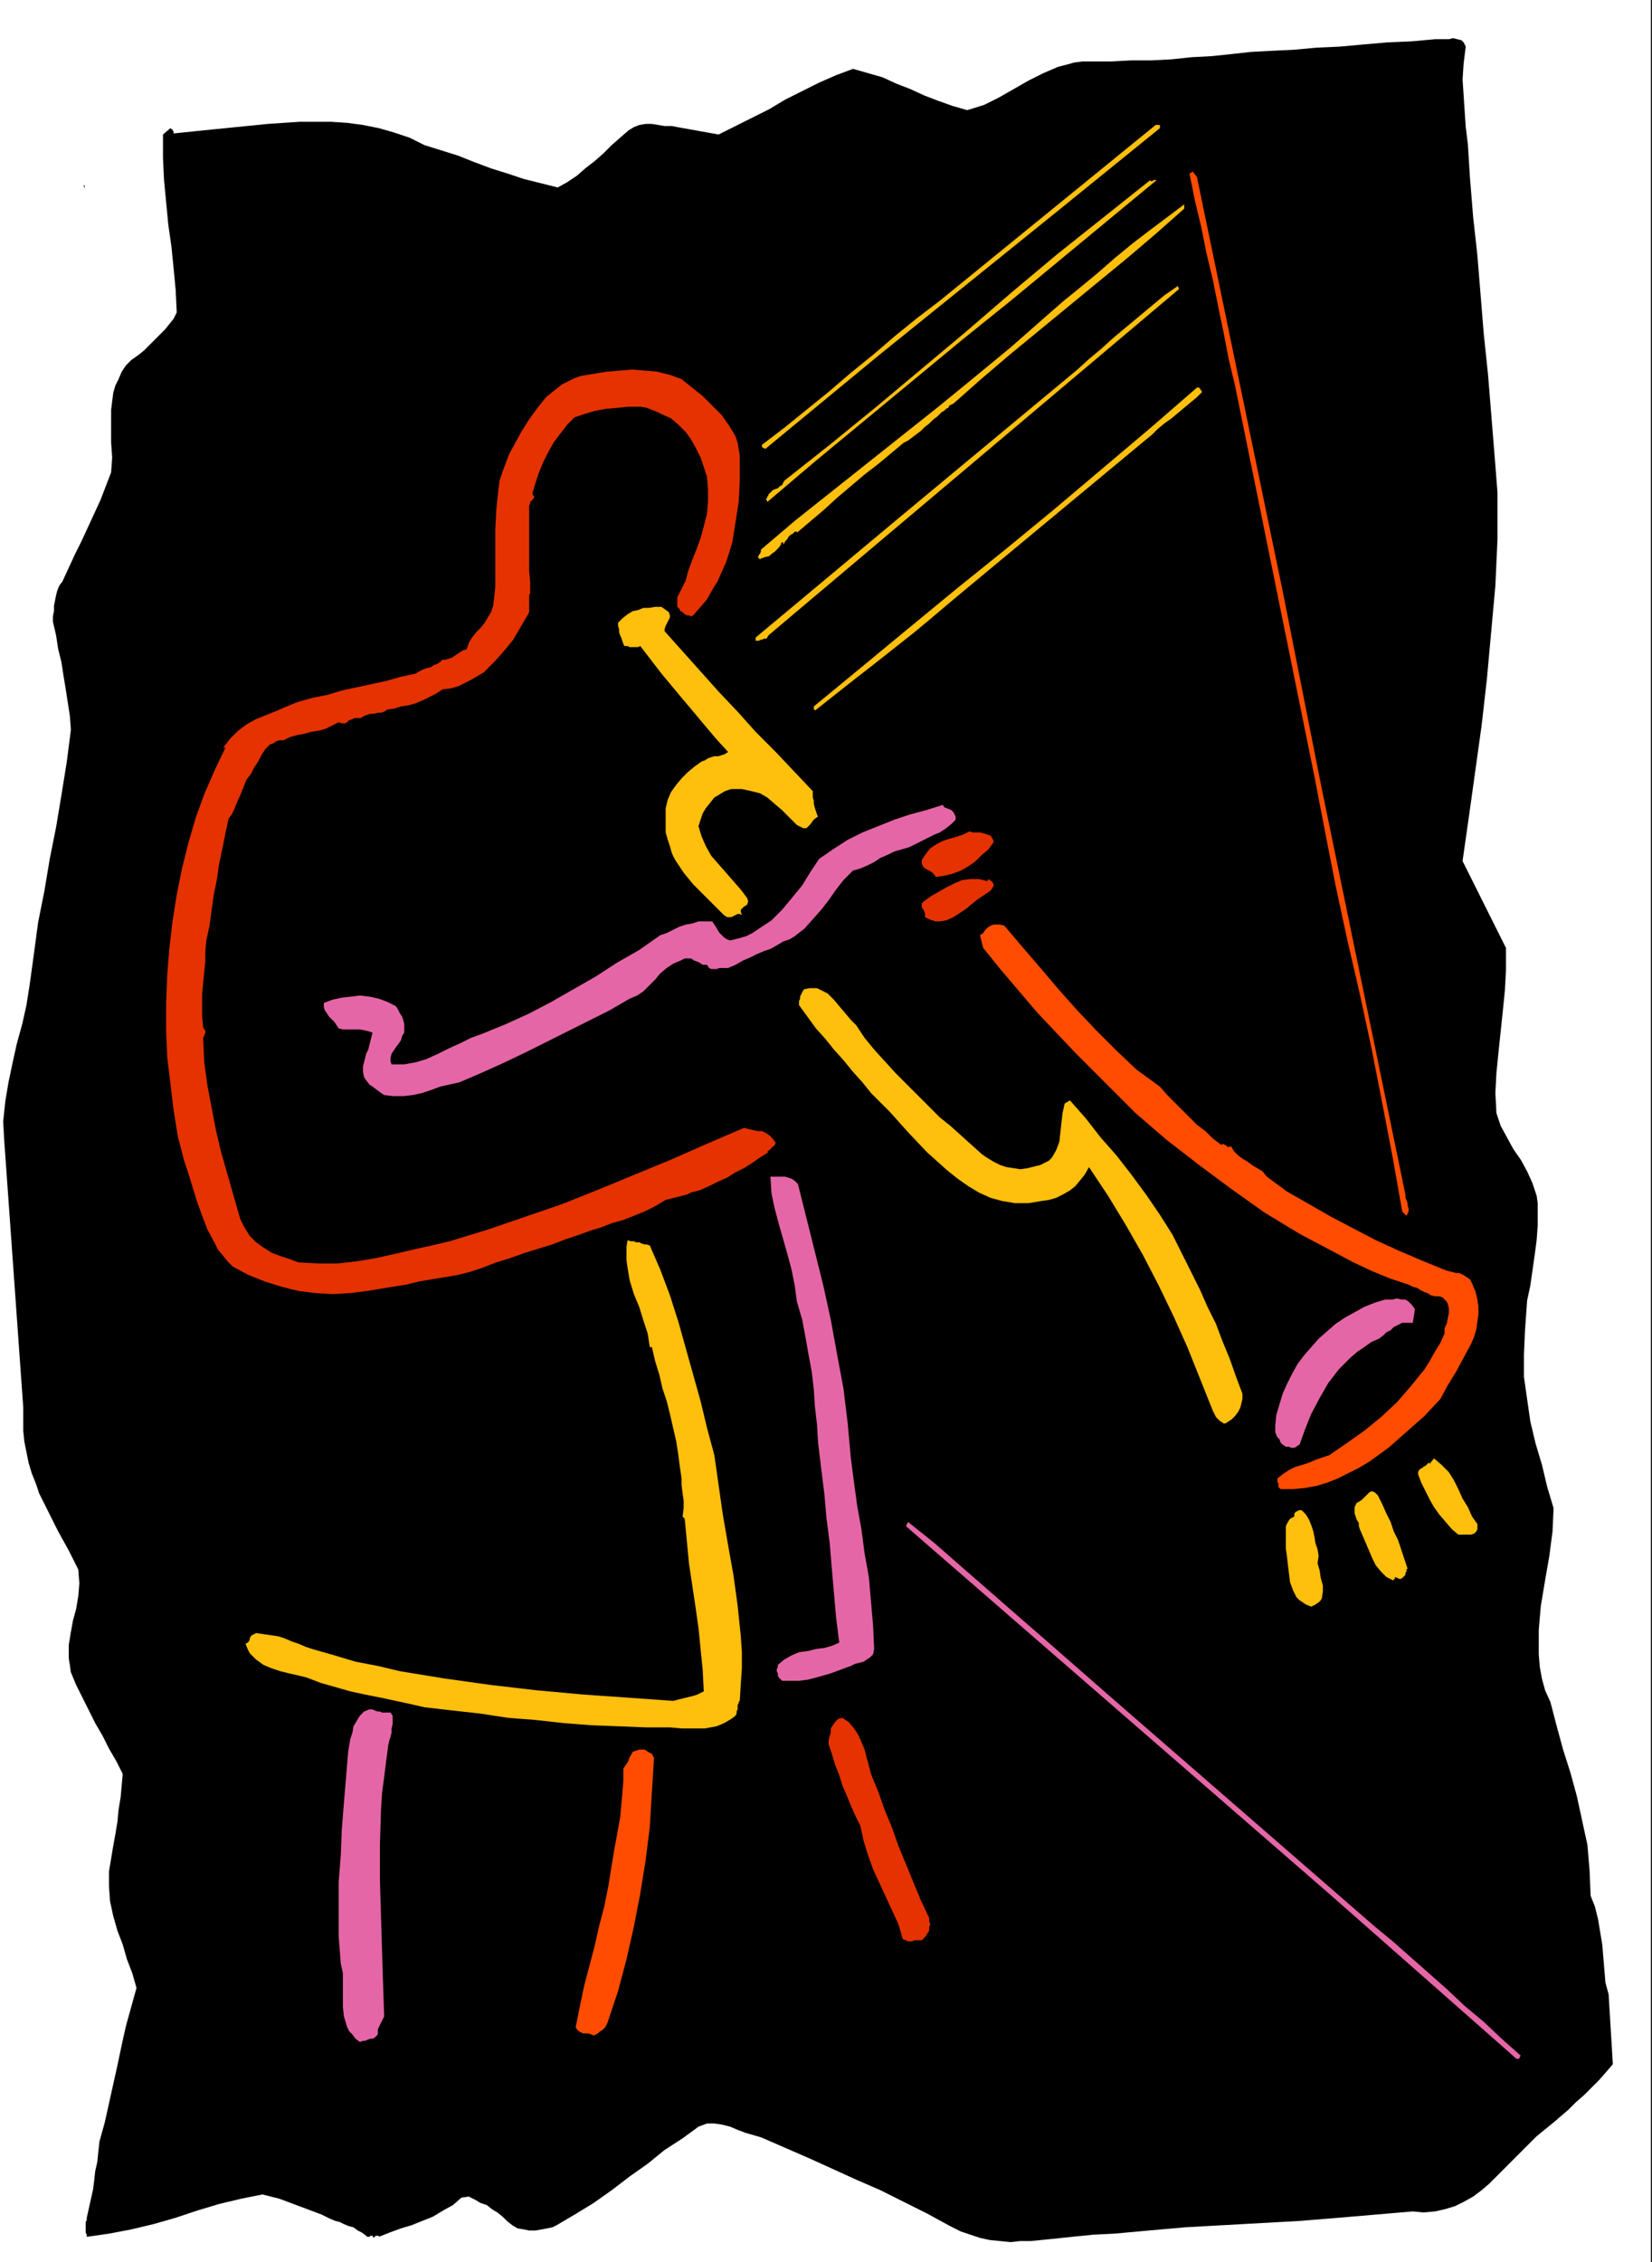 <svg xmlns="http://www.w3.org/2000/svg" width="5.199in" height="683.04" fill-rule="evenodd" stroke-linecap="round" preserveAspectRatio="none" viewBox="0 0 1561 2136"><style>.brush1{fill:#000}.pen1{stroke:none}</style><path d="M1560 0h1v2136h-1V0zm-175 44-2 16-1 15 1 15 1 15 1 15 2 16 1 16 1 16 3 37 4 36 3 37 3 37 4 38 3 37 3 37 3 38v44l-2 44-4 44-4 44-5 44-6 43-6 43-6 42 41 82v21l-1 19-2 20-2 19-2 19-2 20-1 19 1 19 4 12 6 11 6 11 7 10 6 11 5 11 2 6 2 6 1 7v21l-1 14-2 15-2 14-2 14-3 14-1 14-1 14-1 23v21l3 21 3 21 5 21 6 20 5 21 6 20-1 22-3 23-4 23-4 24-1 11-1 12v23l1 12 2 11 3 11 5 11 6 23 6 22 7 22 6 22 5 23 5 23 2 24 1 24 4 10 3 12 2 12 2 12 1 12 1 12 1 12 3 11 4 66-6 7-7 8-7 7-7 7-8 7-7 7-7 6-7 6-16 13-15 15-15 15-15 15-7 6-8 6-9 5-8 4-10 3-9 2-11 1-10-1-35 3-35 3-37 3-36 2-36 2-36 2-34 3-33 3-20 1-20 2-19 2-20 2h-10l-9 1-10-1-10-1-9-2-9-3-9-3-10-5-22-12-22-11-22-11-23-10-22-10-22-10-23-10-23-10-7-2-7-2-8-3-7-3-8-2-7-1h-7l-8 3-15 11-17 11-16 13-17 12-17 13-17 12-18 11-17 10-4 2-5 1-5 1-6 1h-6l-5-1-6-1-5-3-5-4-4-4-5-4-5-3-5-4-6-2-5-3-6-3-7 1-8 7-9 5-10 6-10 4-10 4-10 3-11 4-10 4v-1h-3l-1 1-1 1-1-2h-2l-1 1h-2l-1-1-4-3-4-2-4-3-4-1-5-2-4-2-4-1-5-2-8-4-8-3-8-3-8-3-8-3-8-3-8-2-8-2-20 4-21 5-20 6-21 7-21 6-21 5-21 4-21 3v-2l-1-2v-10l1-2v-2l2-9 2-9 2-9 1-8 1-9 2-9 1-10 1-9 5-18 4-18 4-18 4-18 4-19 4-18 5-18 5-18-4-14-5-13-4-14-5-13-4-14-3-14-1-14v-14l2-12 2-12 2-11 2-12 1-11 2-12 1-11 1-11-6-12-7-12-6-12-7-12-6-12-6-12-6-12-5-12-1-7-1-6v-13l2-12 2-11 3-11 2-12 1-12-1-13-9-18-10-18-9-18-9-18-3-9-4-10-3-10-2-10-2-10-1-10v-22L4 1077l-1-18 2-19 3-18 4-19 4-18 5-18 4-18 3-19 4-29 4-30 6-30 5-30 6-30 5-30 5-31 4-31-1-13-2-13-2-13-2-12-2-13-3-12-2-13-3-13v-5l1-5v-5l1-5 1-5 1-4 2-5 3-4 6-13 6-13 6-12 6-13 6-13 6-13 5-13 5-13 1-14-1-14v-31l1-8 1-8 2-7 3-6 3-7 4-6 5-5 7-5 5-4 5-5 5-5 5-5 5-5 4-5 4-5 3-6-1-21-2-21-2-20-3-21-2-21-2-21-1-21v-22l7-6 1 1h1v1l1 1v2l29-3 30-3 30-3 30-2h30l15 1 15 2 15 3 14 4 15 5 14 7 16 5 16 5 15 6 16 6 16 5 15 5 16 4 16 4 9-5 9-6 8-7 9-7 8-7 8-8 8-7 8-7 5-3 5-2 6-1h6l6 1 6 1h7l5 1 39 7 16-8 16-8 16-8 15-9 16-8 16-8 16-7 16-6 14 4 14 4 13 6 13 5 13 6 13 5 14 5 14 4 16-5 14-7 14-8 14-8 14-7 14-6 8-2 7-2 8-1h27l19-1h19l19-1 19-2 19-1 19-2 18-2 19-1 21-1 22-2 22-1 22-2 23-2 23-1 22-2h13l4-1 4 1 4 1 2 2 2 4z" class="pen1 brush1"/><path d="m1378 44 2 45 2 45 3 44 3 45 4 44 4 45 5 44 4 45h-2v1l3 4 2 21 1 22 1 21v22l-1 43-3 44-4 43-5 43-5 43-5 42-2 7-1 7-2 8-1 7-2 7-1 7-2 7-1 7 5 12 5 11 5 12 6 12 6 11 6 12 5 12 6 11-1 20-1 18-2 19-2 18-2 19-1 18-1 18-1 18 6 16 7 15 8 15 8 15 3 7 3 8 3 8 2 8 1 8v17l-2 9-4 21-4 22-2 22-2 22v44l2 22 4 22 3 13 5 13 4 12 4 13 4 13 2 13 1 6-1 7v7l-2 8-5 23-4 23-2 23v23l2 23 3 22 5 23 7 22 6 19 6 19 5 19 5 20 4 20 3 20 2 21 1 21 5 18 3 19 3 19 2 19 1 19 2 20 2 20 2 20-15 15-16 15-16 15-16 15-16 15-17 15-16 15-16 15-8 4-9 3-9 2-9 3-18 3-18 1-19 2h-19l-18 2-18 2-31 2-31 2-30 2-31 2-31 2-31 2-32 3-31 2-7-1-7-1-7 1-7 1-7 1h-7l-7-1-6-1-9-1-9-2-10-3-9-4-10-4-9-4-9-6-7-6-25-11-24-12-23-11-23-11-23-10-24-9-25-9-26-7h-14l-20 13-20 14-19 15-20 15-19 14-20 13-11 6-10 5-11 4-12 4h-3l-3-1-3-1-2-2-3-2-2-3-3-2-3-2-4-4-5-3-5-3-5-3-5-2-5-3-5-3-4-4-14 8-14 9-15 9-15 7-8 3-8 2-8 1-8 1-7-1-8-2-8-3-8-5-9-4-10-4-9-3-9-4-10-4-9-4-10-3-9-4-19 6-19 7-19 6-19 6-19 6-20 5-20 4-20 4 6-29 7-29 6-29 6-29 6-29 6-29 5-29 4-28-4-12-5-12-4-11-5-12-4-12-3-12-3-12-1-12 1-13 2-13 2-12 2-12 2-13 3-12 2-12 3-12 5-6-6-12-7-11-7-12-8-12-8-12-7-12-7-12-6-12-2-7-1-7v-7l1-7 2-13 2-14 2-13 1-13v-7l-1-7-2-6-2-7-7-13-7-13-7-13-7-13-6-13-5-13-4-15-2-14-3-39-2-39-2-38-3-38-2-39-3-38-3-38-4-39 6-28 5-27 6-28 6-27 5-28 6-27 5-28 6-28 3-4 1-4 1-5 1-5 1-5v-5l1-5 1-5 2-14 3-15 3-14 3-14 3-15 1-14v-7l-1-8-1-7-2-7-1-14-2-13-3-15-2-14-2-14-2-15-1-14-1-14 6-15 6-15 6-15 7-14 8-15 7-14 7-15 6-15 1-13v-23l-1-11v-11l1-11 1-6 1-6 2-5 3-6 6-7 5-6 6-6 6-6 6-7 6-6 6-6 7-6 3 4 2-3 2-3v-14l-1-4-1-3-1-19-2-19-2-19-2-19-1-20-1-19-1-20v-20l18-2 18-2 18-2 19-1 18-1 18-1h18l17-1 13 2 12 3 12 3 11 3 12 4 11 4 12 5 11 5 14 4 13 4 14 4 14 5 14 4 14 5 14 5 14 4 2 2 2 1 1 1h4l2 1 1 1 1 3h6l3-2 2-2 1-2 2-2 1-3 2-2 9-7 8-7 8-7 9-8 8-7 8-7 9-6 9-6 10 1 10 2 10 2 10 2 11 1 10 1 10 1 9-1 2-2 2-2 3-1 2-2 2-1 3-1 3-1 2-1 14-8 14-9 15-9 15-7 8-4 7-3 8-2 8-1 8-1h8l8 1 7 3 12 3 11 4 11 4 10 3 11 5 11 4 11 4 11 4 18-8 17-9 17-9 17-9 9-4 9-3 9-3 9-2 9-2 10-1 10-1 11 1 35-3 35-2 37-3 36-3 36-2 36-3 36-3 35-3 31 1zM80 178l-1-3h1v3z" class="pen1 brush1"/><path d="m933 832 1-2 4 3 1 3-1 2-2 3-3 2-3 2-3 2-3 2-5 4-6 5-6 4-6 4-7 3-6 1h-4l-3-1-3-1-4-2v-4l-1-2-1-2-1-1v-4l2-2 7-5 7-4 7-4 8-4 7-3 8-1h8l8 2zm6-37-5 7-6 5-6 6-7 5-7 4-8 3-8 2-8 1-1-2-2-2-3-2-2-1-2-1-2-2-1-3v-3l4-6 4-5 6-4 6-3 6-2 7-2 6-2 6-3 3 1h7l4 1 3 1 3 1 2 3 1 3zm-116 880 7 17 6 17 7 17 6 17 7 17 7 17 7 17 8 17v3l1 3-1 3v3l-2 3-1 2-2 2-2 2h-7l-2 1h-4l-2-1-3-1-4-14-6-13-6-13-6-13-6-13-5-14-4-13-3-14-5-10-4-9-4-10-4-9-3-10-4-10-3-10-3-9v-4l1-4 1-3v-4l2-3 2-3 3-3 4-1 6 4 5 6 4 6 3 7 3 7 2 8 2 7 2 8zM644 358l10 8 10 8 9 9 9 9 7 10 6 10 2 6 1 6 1 6v25l-1 19-3 19-3 19-3 10-3 9-4 9-4 9-5 8-5 9-6 7-7 8-2 1-2-1h-2l-2-1-2-2-2-1-1-2-2-2v-9l2-4 2-4 2-4 2-4 1-4 1-4 4-11 4-10 4-11 3-11 3-12 1-11v-12l-1-12-3-9-3-9-4-8-5-9-5-7-7-7-7-6-9-4-4-2-5-2-5-2-6-1h-10l-11 1-11 1-11 2-10 3-9 3-7 7-7 9-6 8-5 9-5 10-4 10-3 9-3 10 1 2 1 1-1 2-1 1-1 1-1 1v2l-1 1v62l1 11v10l-1 2v16l-1 2-7 12-7 12-9 11-9 10-10 10-12 7-6 3-6 3-7 2-8 1-6 4-6 3-6 3-7 3-7 2-7 1-6 2-7 1-3 2-3 1h-3l-4 1h-3l-3 1-3 1-3 2h-6l-2 1-3 1-2 2-2 1h-3l-3-1-6 3-6 3-7 2-7 1-7 2-6 1-7 2-6 3h-4l-3 1-3 2-3 1-4 4-4 6-3 6-4 6-3 6-4 5-2 5-2 5-2 5-2 4-2 5-2 5-2 4-3 4-3 14-3 15-3 14-2 14-3 15-2 14-2 15-3 14-1 10v10l-1 10-1 10-1 11v21l1 10 1 2 1 1v3l-1 1v1l-1 2v1l1 22 3 22 4 21 4 21 5 21 6 21 6 21 6 21 4 8 5 8 6 6 7 5 8 5 8 3 9 3 8 3 19 1h18l18-2 18-3 18-4 17-4 18-4 17-4 36-11 35-12 35-12 35-14 34-14 34-14 34-15 35-15 4 1 4 1 5 1h4l4 2 3 2 3 3 3 4-1 2v1h-1l-1 1-1 1-1 1-1 1-2 1 1 1-8 5-7 5-8 5-8 4-8 5-9 4-8 4-9 4-4 1-4 1-4 2-4 1-4 1-4 1-4 1-4 1-10 6-10 5-10 4-10 4-11 3-10 4-10 3-11 4-12 4-13 5-13 4-13 4-14 5-13 4-13 5-12 4-12 3-12 2-12 2-12 2-12 3-13 2-12 2-12 2-16 2-17 1-16-1-16-2-16-4-16-5-15-6-15-8-5-5-4-5-5-6-3-6-7-13-5-13-5-14-4-13-4-13-4-12-6-23-4-25-3-25-3-25-1-25v-26l1-26 2-25 3-26 4-25 5-25 6-24 7-24 8-22 10-23 10-21h-2l6-8 8-8 8-6 9-5 10-4 10-4 9-4 10-4 14-4 15-3 13-4 14-3 14-3 14-3 14-4 14-3 3-2 4-2 3-1 4-1 3-2 3-1 3-2 3-3-1 1h3l3-1 3-1 3-2 3-2 3-2 2-1 3-1 2-6 3-5 4-5 4-4 4-5 3-5 3-5 2-6 2-17v-55l1-19 2-19 1-8 3-9 3-8 3-8 6-11 6-11 7-11 8-11 8-10 10-8 5-4 6-3 6-3 6-2 12-2 12-2 12-1 12-1 13 1 11 1 12 3 11 4z" class="pen1" style="fill:#e53200"/><path d="m593 1171 3 1h3l2 1h3l2 1 3 1h2l3 1 10 23 9 24 8 25 7 25 7 25 7 25 6 25 7 26 4 28 4 28 5 29 5 28 4 29 3 29 1 15v15l-1 15-1 16-1 1v1l-1 2v4l-1 2v2l-1 2-4 3-5 3-4 2-5 2-11 2h-22l-11-1h-23l-25-1-26-1-26-2-27-3-26-2-26-4-27-3-26-3-13-3-14-3-14-3-15-3-14-3-14-4-14-4-13-5-8-2-9-2-8-2-9-3-7-3-7-5-3-3-3-3-2-4-2-5 2-1 1-1 1-2v-1l1-2 1-1 2-1 2-1 7 1 7 1 7 1 6 2 7 3 6 2 7 3 6 2 21 6 20 6 21 4 21 5 43 7 43 6 43 5 44 4 43 3 42 3 4-1 4-1 4-1 4-1 4-1 3-1 4-2 2-1-1-20-2-20-2-20-3-21-3-20-3-20-2-21-2-21-2-2 1-8v-7l-1-7-1-8v-6l-1-7-1-7-1-8-2-13-3-13-3-13-3-12-4-12-3-13-4-13-3-13h-2l-2-13-4-12-4-13-5-12-4-13-2-12-1-7v-13l1-6zm216-203 8 12 9 11 10 11 10 11 11 11 10 10 11 11 10 10 10 8 10 9 10 9 10 9 6 4 5 3 6 3 6 2 7 1 6 1 7-1 8-2 4-1 4-2 4-2 3-3 4-7 3-8 1-9 1-9 1-9 2-9 5-3 15 17 14 18 15 17 14 18 14 19 13 19 12 19 10 20 8 16 8 16 7 16 8 16 6 16 7 17 6 17 6 16v5l-1 4-1 4-2 4-3 4-3 3-3 2-3 2h-2l-1-1-2-1-2-2-2-2-1-2-1-2-1-2-12-30-12-30-13-29-14-29-15-29-16-28-17-28-18-27-4 7-4 5-5 6-5 4-7 4-6 3-7 2-7 1-12 2h-13l-12-2-11-3-11-5-10-6-10-7-10-8-19-17-18-19-17-19-18-18-8-10-9-10-9-11-9-10-8-10-9-10-8-11-8-11v-4l1-2v-2l1-2 1-2 1-2 1-1 5-1h7l4 2 6 3 6 6 5 6 6 7 5 6 5 5zM632 578l1 3v2l-1 2-1 2-1 2-1 2-1 3v2l17 19 17 19 17 19 18 19 17 19 18 18 18 19 18 19v6l1 3v3l1 4 1 3 1 3 1 2-3 2-2 2-2 3-2 2-2 2h-3l-2-1-4-2-7-7-7-7-7-6-7-6-7-4-8-2-9-2h-10l-6 2-5 3-5 3-4 5-4 5-3 5-2 6-2 6 3 10 4 9 5 9 7 8 7 8 7 8 7 8 6 8 1 3-1 3-1 1-2 1-2 2-1 1v2l1 3-2-1h-2l-2 1-2 1-2 1h-4l-3-2-9-9-10-10-10-10-9-11-4-6-4-6-3-6-2-7-2-6-2-7v-23l2-8 3-7 5-7 5-6 6-6 6-5 7-5 3-1 3-2 3-1 3-1h4l3-1 3-1 3-2-11-12-11-13-10-12-11-13-10-12-10-12-10-13-10-13-2 1h-8l-2-1h-3l-1-2-1-3-1-3-1-2-1-3v-3l-1-3v-3l4-4 5-4 5-3 5-1 5-2h5l6-1h6l7 5zm764 861v5l-1 2-2 2-3 1h-12l-6-5-6-7-6-7-5-7-4-7-4-8-4-8-3-8v-2l1-2 1-1 2-1 1-1 2-1 1-1 2-2 1 1 4-5 7 6 7 7 5 8 4 8 4 9 5 8 4 9 5 7zm-66 42-1 1v2l-1 1v2l-1 1-1 1-1 1-2 1-5-2v2h-1v1h-1l-6-3-5-5-5-6-3-6-3-7-3-7-3-7-3-7-1-3v-3l-2-3-1-3-1-3v-6l2-4 2-1 3-2 2-2 3-3 2-2 2-1 3 1 3 3 4 8 4 9 4 8 3 9 4 8 3 9 3 9 3 9zm-84-12-1 7 2 7 1 7 2 7v6l-1 6-1 2-2 2-3 2-4 2-5-2-3-2-3-2-3-3-3-6-3-8-1-8-1-8-1-9-1-7v-21l2-4 2-3 4-2v-3l1-1 1-1h1l1-1h3l4 4 3 5 2 5 2 6 1 5 1 6 2 6 1 6zM1136 370l-5 5-6 5-6 5-6 5-6 5-7 5-6 5-5 5-170 141-18 15-19 16-18 15-19 15-19 15-18 14-19 15-19 15v-1h-1v-3l45-37 46-38 45-37 46-37 45-37 45-38 45-38 45-39h2l1 1v1h1v1l1 1zm-22-97L726 600l-1 2-1 1h-2l-2 1h-1l-2 1h-3v-3l139-116 165-137 11-10 12-10 11-10 12-10 12-10 12-10 12-10 13-9 1 3zm5-79v3l-26 23-27 23-28 23-28 23-28 23-28 23-27 23-26 23-2 1-2 1-1 2-2 1-2 2-2 1-2 2-2 2-4 3-4 4-4 3-4 4-4 3-4 3-4 3-4 2-12 10-12 10-13 10-13 11-13 11-12 11-13 11-13 11v-1h-2l-2 2-2 1-2 2-1 2-2 2-1 2-1 1v-2h-1l-1 1v3-2l-2 3-2 2-2 2-3 2-2 2-4 1-3 1-2 1-1-1-1-1 1-1v-1l1-1 1-2v-2l33-28 34-27 34-27 34-27 34-27 33-27 34-28 33-29 16-14 16-13 17-14 16-14 17-14 17-13 16-12 16-12v1zm-26-24-46 38-46 38-46 38-46 37-46 38-46 38-46 38-46 39v-1l-1-1v-1l1-1v-1l1-1v-1l2-2 2-2 2-1 3-1 2-2 2-1 1-2 1-2 43-34 43-35 43-36 43-36 43-37 43-36 44-35 44-35v1h2l1-1h3zm3-49-100 81-165 133-108 89-1-1h-1l-1-1v-2l21-16 21-17 21-17 21-18 21-17 21-18 21-17 21-16 204-166h4v3z" class="pen1" style="fill:#ffbf0d"/><path d="m1337 1236-2 13h-10l-4 2-4 2-3 3-4 2-3 3-4 3-7 3-7 5-6 4-7 6-11 11-10 13-8 14-8 15-6 15-5 14-2 1-1 1-2 1h-3l-2-1h-3l-3-2-2-2-1-3-2-2-1-2-1-3v-6l1-10 3-10 3-10 4-9 5-10 5-9 6-8 7-8 7-8 8-7 8-7 9-6 9-5 9-5 10-4 10-3h7l4-1 4 1h4l3 2 3 3 3 4zm-968 381 2 3v8l-1 4v4l-1 4-1 3-1 4-2 15-2 16-2 15-1 16-1 33v33l1 34 1 33 1 32 1 30-1 2-1 2-1 2-1 2-1 2-1 2v5l-2 2-1 1-2 1h-2l-3 1-2 1h-2l-3 1-4-3-3-4-3-3-2-4-3-10-1-9v-32l-2-9-2-26v-51l2-25 1-25 2-25 2-24 2-24 1-6 1-6 2-6 1-6 3-5 3-5 4-4 5-2h3l2 1 3 1h2l2 1h8zm385-499 8 32 8 32 8 32 7 32 6 33 6 32 4 33 3 33 3 23 3 22 4 22 3 23 4 22 2 23 2 23 1 22-1 5-3 3-3 2-3 2-4 1-4 1-4 2-3 1-8 3-8 3-7 2-7 2-8 2-8 1h-16l-1-1-2-2-1-2v-2l-1-2v-2l1-2v-2l6-5 7-4 7-3 8-1 8-2 8-1 7-2 7-3-3-24-2-23-2-23-2-24-3-23-2-23-3-24-3-25-1-17-2-17-1-16-2-17-3-16-3-17-3-16-5-17-2-15-3-15-4-15-4-14-4-14-4-15-3-14-1-16h14l3 1 3 1 3 2 3 3zm149-344-4 4-5 4-6 4-5 2-6 3-6 3-6 3-6 3-7 2-7 2-6 3-7 3-6 4-6 3-7 3-7 2-9 9-7 9-7 10-7 9-8 9-8 9-4 3-5 4-5 3-6 2-5 3-7 4-6 2-7 3-6 3-7 3-7 4-7 3h-8l-3 1h-5l-2-1-2-3h-4l-3-2-2-1-3-1-3-2h-6l-4 2-7 3-6 4-6 5-5 6-5 5-6 6-6 4-7 3-19 11-20 10-20 10-20 10-20 10-21 10-20 9-21 9-9 2-9 2-8 3-9 3-9 2-9 1h-9l-9-1-3-2-4-3-4-3-3-2-3-4-2-3-1-5v-5l1-4 1-4 1-4 2-4 1-4 1-4 1-4 1-4-3-1-4-1-5-1h-16l-4-1-2-3-2-3-2-2-3-3-2-3-2-3-1-3v-4l8-3 9-2 9-1 8-1 9 1 9 2 8 3 8 4 2 3 2 4 2 3 1 3 1 4v8l-2 3-1 4-2 3-3 4-2 3-2 3-1 4v3l1 3h12l11-2 10-3 11-5 10-5 11-5 10-5 11-4 22-9 22-10 21-11 21-12 21-12 20-13 21-12 20-14 6-2 6-3 6-3 6-2 6-1 6-2h13l2 3 2 3 1 2 2 3 2 2 2 2 3 2 3 1 8-2 7-2 6-3 6-4 12-8 10-10 10-12 9-11 8-13 8-12 13-9 14-9 14-7 15-6 15-6 15-5 15-4 16-5 1 2 2 1 3 1 2 1 2 2 1 2 1 2v3zm145 827 251 218 17 14 17 15 17 15 17 15 17 16 18 15 17 16 18 16-1 1v1l-1 1h-2l-176-155-401-348 2-4 25 20 24 21 23 20 24 21 23 20 23 20 24 21 24 21z" class="pen1" style="fill:#e566a6"/><path d="m618 1660-2 32-2 33-4 32-5 31-6 31-7 31-8 30-10 30-1 2-1 2-2 2-1 1-2 1-2 2-2 1-2 1-2-1-3-1h-5l-2-1-2-1-2-2-1-2 4-20 4-19 5-19 5-19 4-18 5-19 4-20 3-19 2-12 2-11 2-11 2-11 1-11 1-11 1-12v-12l2-3 2-3 1-2 1-3 2-3 1-2 3-1 3-1h5l2 1 1 1 2 1 2 1 1 2 1 2zm594-1102 36 182 80 388v3l1 2 1 3v2l1 3v3l-1 2-1 2-4-4-9-51-10-52-10-51-11-51-12-52-11-51-10-51-10-52-75-369-6-25-5-26-5-24-5-25-6-25-5-25-6-25-5-25 3-2 4 5 81 391zM949 874l17 20 18 21 17 20 17 19 18 19 19 19 19 18 22 16 7 8 7 7 7 7 7 7 7 7 8 6 7 7 8 6 2-1 1 1h1l1 1 1 1h2l1-1 3 5 4 4 4 3 5 3 4 3 5 3 5 3 4 5 19 14 21 12 21 12 21 11 21 11 22 10 21 9 22 9 3 1 4 1 4 1h3l4 2 3 2 3 2 2 4 3 7 2 8 1 7v7l-1 7-1 7-2 7-3 7-7 13-7 13-8 13-7 13-15 16-17 15-17 15-18 13-10 6-10 5-10 5-10 4-10 3-11 2-11 1h-12l-1-1-1-1v-3l-1-2v-3l5-4 6-4 6-3 7-2 6-2 7-3 6-2 6-2 16-11 17-12 16-13 15-14 13-15 13-16 5-8 5-9 5-8 4-9v-5l2-4 1-5 1-5v-5l-1-4-1-2-2-2-2-2-3-1h-4l-4-1-3-2-3-1-4-2-3-2-4-1-4-2-18-6-17-7-17-8-17-9-34-18-33-20-31-22-31-23-31-24-29-25-19-19-19-19-19-19-18-19-18-19-17-20-17-20-17-21-3-12 3-2 2-3 2-2 3-2 3-1h6l4 1z" class="pen1" style="fill:#ff4c00"/></svg>
